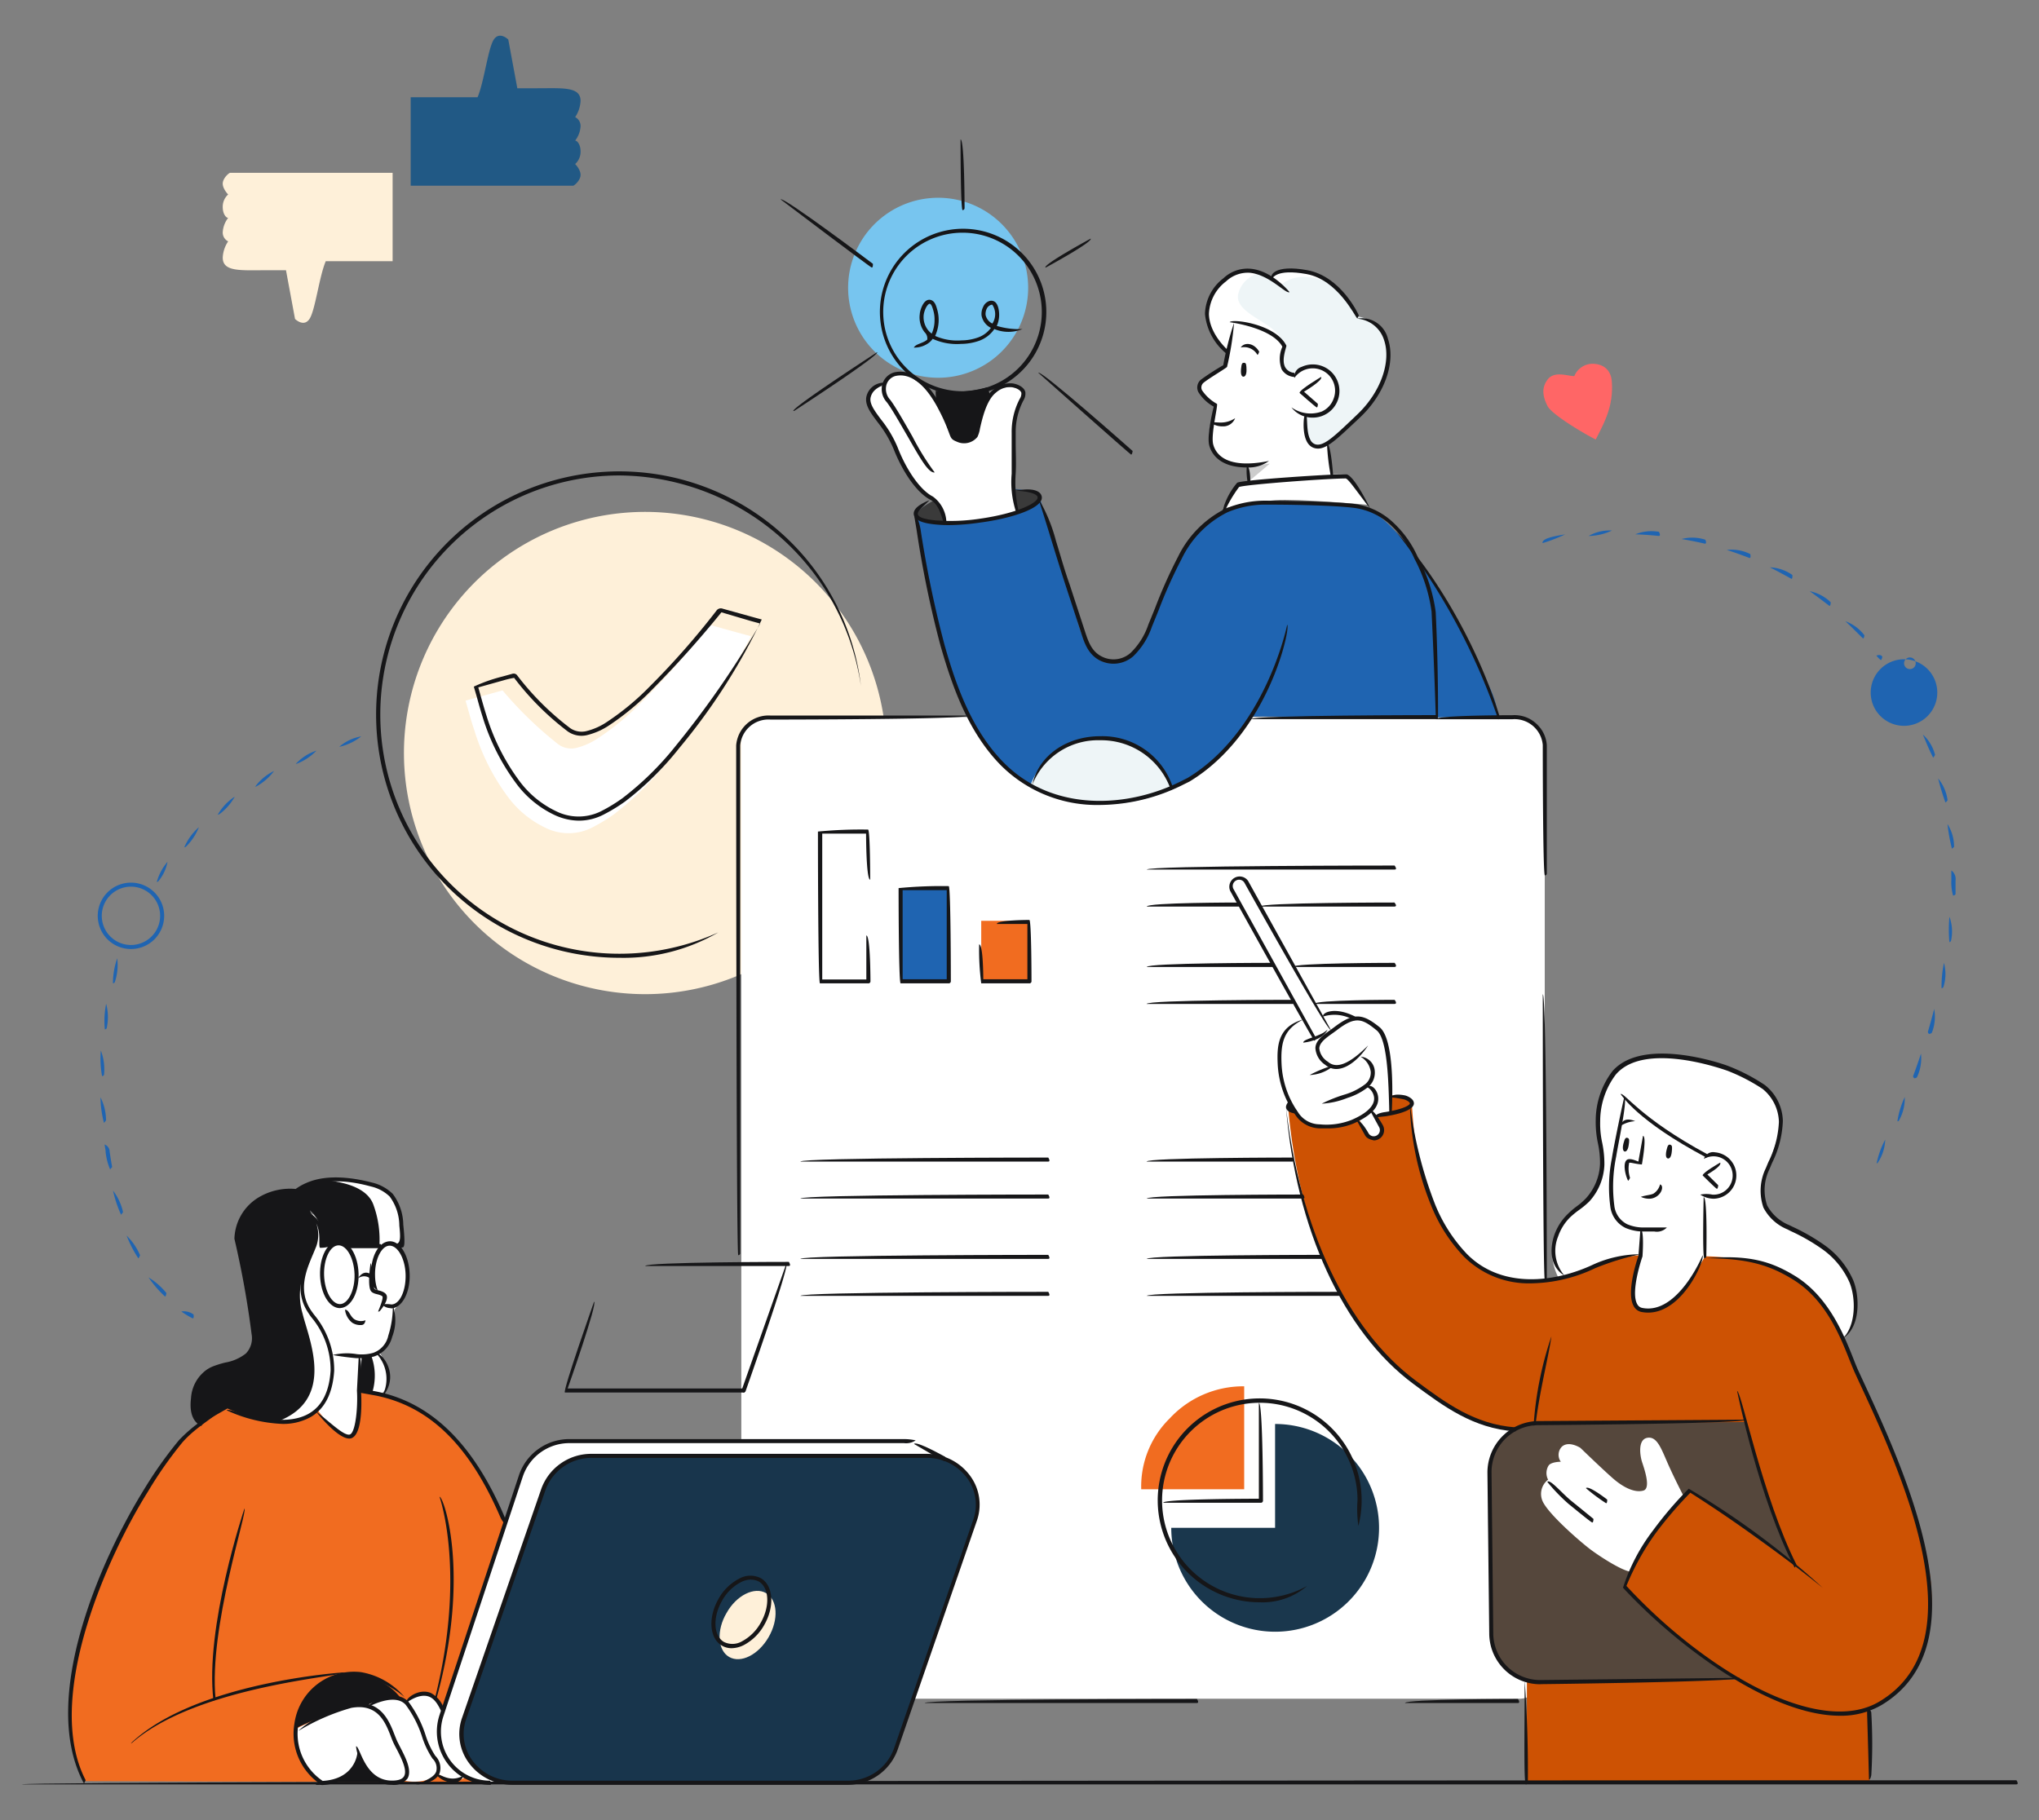 <svg xmlns="http://www.w3.org/2000/svg" xmlns:xlink="http://www.w3.org/1999/xlink" width="1028" height="918" viewBox="0 0 1028 918">
  <rect x="0" y="0" width="1028" height="918" fill="#808080" stroke="none"/>
  <defs>
    <clipPath id="clip-Hiring_Process">
      <rect width="1028" height="918"/>
    </clipPath>
  </defs>
  <g id="Hiring_Process" data-name="Hiring Process" clip-path="url(#clip-Hiring_Process)">
    <g id="Group_18280" data-name="Group 18280" transform="translate(-15608.998 -2654.859)">
      <path id="Path_62204" data-name="Path 62204" d="M487.588,388.025s-21.628-22.891,3.677-42.579c0,0,16.349-8.656,11.937-32.671s3.548-42.883,25.955-44.657,65.406,12.981,64.411,28.561a16.14,16.14,0,0,1-.26,10.86c-4.888,14.757-11.593,32.5-6.187,38.166A52.515,52.515,0,0,0,603,357.086c18.3,8.35,28.937,18.476,28.937,38.945,0,31.2-54.98,15.014-54.98,15.014Z" transform="translate(15912.552 2919.327)" fill="#fff"/>
      <path id="Path_62205" data-name="Path 62205" d="M404.046,238.871a121.6,121.6,0,1,1-9.24-46.546,121.669,121.669,0,0,1,9.24,46.546Z" transform="translate(15651.811 2795.779)" fill="#fef0d9"/>
      <path id="Path_62206" data-name="Path 62206" d="M646.412,174.094H267.305a12.979,12.979,0,0,0-12.977,12.981v469.07a12.98,12.98,0,0,0,12.977,12.983H646.412a12.979,12.979,0,0,0,12.976-12.983V187.075A12.979,12.979,0,0,0,646.412,174.094Z" transform="translate(15728.424 2842.383)" fill="#fff"/>
      <path id="Path_62207" data-name="Path 62207" d="M147.542,369.781a66.645,66.645,0,0,0-26.257,19.99c-9.646,13.416-31.448,45.178-38.283,67.9s-13.8,33.752-14.318,53.571,0,36.823,6.4,46.473l201.492.606L287.091,426.64s-13.28-30.291-27.382-43.922-32.14-22.5-45.55-21.983Z" transform="translate(15576.143 2995.34)" fill="#f16c20"/>
      <path id="Path_62208" data-name="Path 62208" d="M202.53,543.7h168.7a25.954,25.954,0,0,0,24.485-16.919l39.97-115.493a24.879,24.879,0,0,0-24.441-32.455h-168.7A25.652,25.652,0,0,0,218.1,395.748L178.091,511.243A24.919,24.919,0,0,0,202.53,543.7Z" transform="translate(15664.982 3010.178)" fill="#18354c"/>
      <path id="Path_62209" data-name="Path 62209" d="M393.881,91.676S381.553,78.045,383.456,68.7a22.973,22.973,0,0,1,17-17.7,33.466,33.466,0,0,1,15.183,3.245s5.883-6.4,20.676-2.51,23.1,21.636,23.1,21.636,15.787,2.207,15.7,17.309-9.648,29.728-21.63,38.945-10.3,9.39-13.583,8.914-8.649-1.861-6.1-15.059l-7.051-20.511s-11.074-1.038-3.936-15.059c0,0-10.253-12.2-23.835-11.813Z" transform="translate(15834.096 2741.066)" fill="#eef5f7"/>
      <path id="Path_62210" data-name="Path 62210" d="M526.233,574.458v51.32H699.048l-.52-36.955a50.743,50.743,0,0,0,28.81-32.886c6.878-24.8,0-46.258-3.028-57.207q-9.717-30.553-22.45-60.018c-7.051-15.317-15.573-36.738-20.374-44.83s-14.491-22.068-30.582-27.695a121.416,121.416,0,0,0-34.866-5.668l-32.573-.65a103.75,103.75,0,0,0-25.695,6.189c-15.183,5.5-24.4,8.265-40.143,5.539s-27.382-14.93-33.7-25.964a160.162,160.162,0,0,1-13.756-41.844c-1.385-9.043-1.945-20.64-1.945-20.64s-3.85-5.755-29.631-4.587-32.444,4.846-32.79,5.841a282.435,282.435,0,0,0,8.651,50.369c6.229,23.022,19.294,51.927,34.606,69.539s41.225,39.551,71.114,43.618Z" transform="translate(15852.579 2927.879)" fill="#cd5203"/>
      <path id="Path_62211" data-name="Path 62211" d="M591.293,369.454l-107.19.823a26.393,26.393,0,0,0-22.063,24.232c-1.945,21.637.735,81.872.735,81.872s2.424,21.635,21.328,24.146L587.7,499.4a305.194,305.194,0,0,1-33.394-24.232,253.347,253.347,0,0,1-24.4-23.324s12.978-32.455,33.308-47.989l51.3,36.911S596.613,394.292,591.293,369.454Z" transform="translate(15898.088 3002.503)" fill="#55473c"/>
      <path id="Path_62212" data-name="Path 62212" d="M425.794,370V422.36H373.453A52.38,52.38,0,1,0,425.794,370Z" transform="translate(15826.061 3002.952)" fill="#1a374d"/>
      <path id="Path_62213" data-name="Path 62213" d="M365.141,411.488h51.908V359.562A50.556,50.556,0,0,0,379.5,375.746a48.095,48.095,0,0,0-14.362,35.743Z" transform="translate(15819.23 2994.394)" fill="#f16c20"/>
      <path id="Path_62214" data-name="Path 62214" d="M179.368,327.465a24.675,24.675,0,0,1,5.666,10.9A26.484,26.484,0,0,1,179.281,360s.781,23.628-16.522,23.324l-1.212,18.738s1.9,21.29-4.585,21.981S140.7,411.067,140.7,411.067s7.484-9.91,7.224-18.737a39.251,39.251,0,0,0-7.786-26.266c-7.655-11.165-8.65-18.911-6.574-23.28a104.815,104.815,0,0,0,6.229-17.743,97.075,97.075,0,0,0-1.9-13.327,14.068,14.068,0,0,1,4.327,7.357,47.741,47.741,0,0,1,0,8.654l9.213-.389Z" transform="translate(15628.666 2955.179)" fill="#fff"/>
      <path id="Path_62215" data-name="Path 62215" d="M131.422,462.146s22.8-11.12,27.727-11.336,7.7-.3,7.7-.3a18.988,18.988,0,0,1,18.991-1.947,16.35,16.35,0,0,1,10.814-3.765,13.42,13.42,0,0,1,8.652,7.011A53.145,53.145,0,0,0,203.1,465.09c.52,3.85,3.461,16.7,13.28,21.331,0,0-3.936,5.02-13.28-.908a24.039,24.039,0,0,1-17.779,2.986,14.75,14.75,0,0,1-17.736-5.193A86.919,86.919,0,0,1,163,474.652s-.606,15.1-18.817,14.453A21.108,21.108,0,0,1,133.715,477.9a24.585,24.585,0,0,1-2.293-15.752Z" transform="translate(15627.344 3064.25)" fill="#fff"/>
      <path id="Path_62216" data-name="Path 62216" d="M547.9,403.505s-4.323-8.265-7.784-16.011-5.581-14.5-10.6-13.631-3.634,9.216-2.724,12.071,4.757,13.372.735,14.54-9.646-1.083-15.616-6.361-16.134-15.145-16.134-15.145-5.754-3.808-9.344-.65a5.922,5.922,0,0,0-.562,7.615s-4.8,0-6.143,1.905a7.183,7.183,0,0,0-.26,7.14,9.045,9.045,0,0,0-2.334,11.726c3.936,7.011,19.248,20.123,23.617,23.411s15.228,10.428,20.245,11.294a161.667,161.667,0,0,1,11.939-20.727A146.057,146.057,0,0,1,547.9,403.505Z" transform="translate(15910.035 3006.056)" fill="#fff"/>
      <path id="Path_62217" data-name="Path 62217" d="M458.714,306.376s1.256-21.635-1.037-30.289-4.846-14.41-12.155-16.4-14.19-3.548-14.19-3.548h-8l4.975,8.914-7.44,3.85-4.975-8.654s-10.079,2.64-11.507,10.212a56.269,56.269,0,0,0,3.2,29.814c4.325,8.352,7.917,13.545,17,12.983a46.276,46.276,0,0,0,19.206-3.9c5.408-2.509,6.1-4.327,6.1-4.327l1.559,2.769Z" transform="translate(15850.802 2909.628)" fill="#fff"/>
      <path id="Path_62218" data-name="Path 62218" d="M502.925,279.514,497,308.16a86.2,86.2,0,0,0-1.689,21.637c1.212,6.793,1.992,16.1,16.353,16.227l-1.472,12.981s-10.077,27.089,2.295,27.478,17.95-8.654,22.19-14.28a128.424,128.424,0,0,0,8.09-12.548l.69-30.681s13.8,3.288,14.277-9.389-14.277-10.732-14.277-10.732a248.639,248.639,0,0,1-24.094-15.059C511.748,287.822,502.925,279.514,502.925,279.514Z" transform="translate(15925.854 2928.787)" fill="#fff"/>
      <path id="Path_62219" data-name="Path 62219" d="M251.825,427.377c-5.148,8.654-4.587,18.822,1.3,22.2s14.752-1.081,19.9-10,4.542-18.824-1.3-22.2S256.8,418.463,251.825,427.377Z" transform="translate(15723.489 3040.861)" fill="#fef0d9"/>
      <path id="Path_62220" data-name="Path 62220" d="M177.922,186.67l12.111-3.334,6.532-1.816a193.012,193.012,0,0,0,27.6,26.785,11.018,11.018,0,0,0,10.123,2.076,34.584,34.584,0,0,0,10.339-4.716,131.143,131.143,0,0,0,21.628-17.827,395.7,395.7,0,0,0,33.783-38.383,1.647,1.647,0,0,1,2.12-.693c6.532,1.861,12.977,3.636,19.683,5.453a370.933,370.933,0,0,1-42.133,63.177,156.043,156.043,0,0,1-27.036,26.656,89.991,89.991,0,0,1-10.51,6.405,26.163,26.163,0,0,1-23.966.346,50.755,50.755,0,0,1-19.335-16.14,109.39,109.39,0,0,1-16.395-32.671C180.733,197.011,179.436,191.905,177.922,186.67Z" transform="translate(15665.801 2821.498)" fill="#fff"/>
      <path id="Path_62221" data-name="Path 62221" d="M119.9,417.492s25.955,12.03,39.451,4.327,14.231-19.69,13.669-28.6-8.307-20.727-11.68-25.4a21.151,21.151,0,0,1-2.9-17.308c1.166-7.184,5.839-11.988,6.229-17.741a47.647,47.647,0,0,0-3.244-15.19,16.317,16.317,0,0,1,5.623,10.214v7.442l5.279.519a6.4,6.4,0,0,1,3.07-1.991c1.428,0,4.931,2.64,4.931,2.64l16.828-.65s3.288-2.076,5.191-1.385a27.336,27.336,0,0,1,3.07,1.385h2.38a69.564,69.564,0,0,0-1.643-19.17c-2.249-6.057-4.325-10.688-16.266-12.548s-23.617-3.246-34.605,3.5c0,0-28.679-2.076-30.626,23.195,0,0,5.71,32.238,7.136,41.325s3.5,17.654-5.45,20.727-19.812,4.327-22.58,14.366-1.645,14.582,2.595,18.045Z" transform="translate(15603.782 2947.629)" fill="#161618"/>
      <path id="Path_62222" data-name="Path 62222" d="M149.69,351.972l-1.126,17.31,10.641,2.032a10.257,10.257,0,0,0,3.763-9.779,26.944,26.944,0,0,0-4.325-11.511S151.594,353.184,149.69,351.972Z" transform="translate(15641.736 2986.579)" fill="#161618"/>
      <path id="Path_62223" data-name="Path 62223" d="M365,114.535S381.918,169.4,383,172.823s5.408,27.174,18.86,25.964,17.563-15.363,19.335-19.734,12.026-30.289,19.77-41.282a44.9,44.9,0,0,1,32.356-18.953c12.586-.864,51.473-1.86,61.683,5.02s28.637,29.685,42.608,58.375,17.3,31.416,18.558,43.271l-31.188.781-92.657-.477a133.634,133.634,0,0,1-24.1,27.478s-9.991,6.145-15.572,8.871a89.305,89.305,0,0,1-37.417,7.919c-15.92-.52-38.412-5.15-52.731-24.234a129.85,129.85,0,0,1-22.754-43.012c-3.374-11.122-9.473-34.618-12.111-49.417l-5.1-29.209s4.542-8.654,29.156-12.375S365,114.535,365,114.535Z" transform="translate(15767.94 2790.385)" fill="#1f64b1"/>
      <path id="Path_62224" data-name="Path 62224" d="M425.443,287.548l4.631,8.656s3.978,1.427,5.623,0,1.081-4.587,1.081-4.587l-4.758-8.654S428.212,286.986,425.443,287.548Z" transform="translate(15868.673 2931.614)" fill="#fff"/>
      <path id="Path_62225" data-name="Path 62225" d="M406.235,145.877v-8.654s-14.577-1.73-17.519-7.184a17.309,17.309,0,0,1-1.945-12.981,89.121,89.121,0,0,0,2.076-10.472s-8.652-5.971-7.528-9.3S394.3,86.076,394.3,86.076l5.017-21.636s19.51,2.683,24.527,12.982c0,0-4.975,13.458,4.327,14.237a11.418,11.418,0,0,1,11.551-4.327,12.287,12.287,0,0,1,10.423,12.982c.606,7.183-6.314,12.506-14.966,11.9,0,0-2.033,13.891,2.811,14.54a11.03,11.03,0,0,0,7.961-1.731l1.6,17.309Z" transform="translate(15832.426 2752.508)" fill="#fff"/>
      <path id="Path_62226" data-name="Path 62226" d="M364.3,148.689a120.129,120.129,0,0,1-1.341-24.578c.693-13.675-.821-15.838.606-21.94s7.095-14.453,1.774-15.751-12.2-.779-15.012,4.63-5.146,18-6.876,19.732a8.868,8.868,0,0,1-7.7,2.423,9.69,9.69,0,0,1-5.493-6.231A65.607,65.607,0,0,0,319.836,87.8c-5.106-5.063-11.636-10.256-17-8.654a7.182,7.182,0,0,0-5.493,6.145,7.61,7.61,0,0,0-7.828,7.832,28.609,28.609,0,0,0,4.713,8.654,72.832,72.832,0,0,1,8.954,14.626c2.164,5.107,5.841,15.8,12.286,20.814s11.593,7.919,12.328,16.4a73.533,73.533,0,0,0,16.957-.475,67.634,67.634,0,0,0,19.552-4.458Z" transform="translate(15757.261 2764.323)" fill="#fff"/>
      <path id="Path_62227" data-name="Path 62227" d="M329.926,110.955l1.945,11.424s12.242-4.327,11.68-7.571S329.926,110.955,329.926,110.955Z" transform="translate(15790.385 2790.633)" fill="#3a3a3a"/>
      <path id="Path_62228" data-name="Path 62228" d="M311.669,114.094a22.147,22.147,0,0,1,5.235,10.688s-13.238,0-14.1-2.9S311.669,114.094,311.669,114.094Z" transform="translate(15768.109 2793.206)" fill="#3a3a3a"/>
      <path id="Path_62229" data-name="Path 62229" d="M387.74,124.173l7.744-12.981s46.415-5.235,54.678-4.327l10.381,15.318s-35.861-3.159-46.329-2.293S387.74,124.173,387.74,124.173Z" transform="translate(15837.77 2787.194)" fill="#fff"/>
      <path id="Path_62230" data-name="Path 62230" d="M405.542,103.844l-10.6,8.958v-7.7Z" transform="translate(15843.675 2784.805)" fill="#ccc"/>
      <path id="Path_62231" data-name="Path 62231" d="M130.83,466.752l22.711-10.343s10.683-2.857,13.452-1.3a23.788,23.788,0,0,1,17.3-2.855,26.559,26.559,0,0,0-8.3-7.746c-5.321-3.071-15.53-6.664-22.1-4.846a30.633,30.633,0,0,0-23.056,27.089Z" transform="translate(15627.203 3059.646)" fill="#161618"/>
      <path id="Path_62232" data-name="Path 62232" d="M142.1,475.549H164.98s-9.3-6.536-10.858-13.849C154.122,461.7,147.246,473.948,142.1,475.549Z" transform="translate(15636.438 3078.11)" fill="#161618"/>
      <path id="Path_62233" data-name="Path 62233" d="M421.338,381.888l-12.026-7.053H240.133a26.951,26.951,0,0,0-28.419,17.656L172.22,511.664s-11.2,32.842,26.863,35.483c.258-1.168-15.918-8.654-17-21.637s12.2-43.272,12.2-43.272l30.28-87.28s10.727-12.981,20.72-12.765Z" transform="translate(15659.864 3006.771)" fill="#fff"/>
      <path id="Path_62234" data-name="Path 62234" d="M374.718,75.564a45.384,45.384,0,1,1-13.29-32.1,45.457,45.457,0,0,1,13.29,32.1Z" transform="translate(15752.644 2724.421)" fill="#77c5ef"/>
      <path id="Path_62235" data-name="Path 62235" d="M308.744,83.962v5.625a68.744,68.744,0,0,1,4.023,10.083c1.341,4.673,2.595,9.823,9.862,9.65s6.922-16.7,11.2-21.117V83.226a23.779,23.779,0,0,1-11.549,1.947,93.552,93.552,0,0,1-13.54-1.212Z" transform="translate(15773.023 2767.906)" fill="#161618"/>
      <path id="Path_62236" data-name="Path 62236" d="M345.107,230.55H320.8v30.81h24.31Z" transform="translate(15782.903 2888.655)" fill="#f16c20"/>
      <path id="Path_62237" data-name="Path 62237" d="M322.588,221.489H298.451V268.4h24.137Z" transform="translate(15764.587 2881.229)" fill="#1f64b1"/>
      <path id="Path_62238" data-name="Path 62238" d="M165.752,335.8s3.288-2.078,5.191-1.385a26.689,26.689,0,0,1,3.07,1.385h2.38a69.557,69.557,0,0,0-1.643-19.17c-2.249-6.059-4.325-10.688-16.266-12.55a87.048,87.048,0,0,0-17.909-1.47c9,1.212,18.99,4.327,21.63,12.463a50.99,50.99,0,0,1,2.853,20.684Z" transform="translate(15635.19 2947.705)" fill="#fff"/>
      <path id="Path_62239" data-name="Path 62239" d="M153.869,373.132c-.606-8.958-8.307-20.729-11.68-25.4a21.161,21.161,0,0,1-2.9-17.308,24.177,24.177,0,0,1,.952-3.679,32.072,32.072,0,0,0-1.816,23.022c3.157,12.981,17,43.272-12.588,54.436a24.989,24.989,0,0,0,14.362-2.595C153.523,393.9,154.257,382.045,153.869,373.132Z" transform="translate(15623.112 2967.497)" fill="#fff"/>
      <path id="Path_62240" data-name="Path 62240" d="M156.075,350.144a34.913,34.913,0,0,1-4.325,1.514,29.049,29.049,0,0,1,.52,18.953l4.325.823a10.257,10.257,0,0,0,3.763-9.779,26.963,26.963,0,0,0-4.283-11.511Z" transform="translate(15644.349 2986.676)" fill="#fff"/>
      <path id="Path_62241" data-name="Path 62241" d="M399.07,62.316A14.283,14.283,0,0,1,408.8,51.627a22.615,22.615,0,0,0-8.348-.822,22.973,22.973,0,0,0-17,17.7c-1.9,9.347,10.425,22.978,10.425,22.978l5.277-15.448a33,33,0,0,1,22.709,10.6C419.186,76.379,397.685,72.485,399.07,62.316Z" transform="translate(15834.096 2741.261)" fill="#fff"/>
      <path id="Path_62242" data-name="Path 62242" d="M421.729,51.735c-14.8-3.895-20.676,2.51-20.676,2.51l5.06,3.462s7.18-8.871,25.347-1a27.329,27.329,0,0,0-9.731-4.976Z" transform="translate(15848.683 2741.066)" fill="#fff"/>
      <path id="Path_62243" data-name="Path 62243" d="M334.42,203.65s8.219-25.185,35.428-23.453a37.981,37.981,0,0,1,35.039,24.188,71.391,71.391,0,0,1-36.423,8.136A70.006,70.006,0,0,1,334.42,203.65Z" transform="translate(15794.068 2847.315)" fill="#eef5f7"/>
      <path id="Path_62244" data-name="Path 62244" d="M300.862,282.83H276.551c-.994-1.039-.994-76.549-.994-76.549a224.2,224.2,0,0,1,25.305-1c1.037,1,1.037,25.271,1.037,25.271-2.076,0-2.076-23.237-2.076-23.237h-22.1v73.564h22.234v-22.2c2.076,0,2.078,23.237,2.078,23.237a1.038,1.038,0,0,1-.76.882A1.026,1.026,0,0,1,300.862,282.83Z" transform="translate(15745.822 2867.92)" fill="#161618"/>
      <path id="Path_62245" data-name="Path 62245" d="M323.211,269.985H298.9c-1-1.039-1-48.032-1-48.032a223.82,223.82,0,0,1,25.307-1c1.037,1,1.037,47.989,1.037,47.989a1.038,1.038,0,0,1-1.037,1.039Zm-23.273-2.078h22.234V222.991H299.938Z" transform="translate(15764.139 2880.765)" fill="#161618"/>
      <path id="Path_62246" data-name="Path 62246" d="M345.589,262.29h-24.31a131.312,131.312,0,0,1-1.037-19.646c2.076,0,2.076,17.568,2.076,17.568h22.234V232.344h-15.4c0-2.033,16.437-2.033,16.437-2.033,1.039,1.037,1.039,30.939,1.039,30.939a1.055,1.055,0,0,1-.078.4,1.044,1.044,0,0,1-.961.642Z" transform="translate(15782.421 2888.46)" fill="#161618"/>
      <path id="Path_62247" data-name="Path 62247" d="M491.6,217.268H366.678c0-2.033,124.926-2.033,124.926-2.033C492.858,217.009,492.21,217.268,491.6,217.268Z" transform="translate(15820.508 2876.103)" fill="#161618"/>
      <path id="Path_62248" data-name="Path 62248" d="M458.52,244.28H407.045c0-2.078,51.475-2.078,51.475-2.078C459.776,243.8,459.126,244.28,458.52,244.28Z" transform="translate(15853.594 2898.205)" fill="#161618"/>
      <path id="Path_62249" data-name="Path 62249" d="M430.135,244.28H366.678c0-2.078,63.457-2.078,63.457-2.078C431.174,243.8,430.7,244.28,430.135,244.28Z" transform="translate(15820.508 2898.205)" fill="#161618"/>
      <path id="Path_62250" data-name="Path 62250" d="M453.57,254.528H413.082c0-2.076,40.488-2.076,40.488-2.076C454.824,254.053,454.176,254.528,453.57,254.528Z" transform="translate(15858.543 2906.606)" fill="#161618"/>
      <path id="Path_62251" data-name="Path 62251" d="M440.167,254.528H366.631c0-2.076,73.536-2.076,73.536-2.076C440.99,254.053,440.729,254.528,440.167,254.528Z" transform="translate(15820.469 2906.606)" fill="#161618"/>
      <path id="Path_62252" data-name="Path 62252" d="M465.943,227.518H397.986c0-2.034,67.872-2.034,67.872-2.034C467.2,227.085,466.549,227.518,465.943,227.518Z" transform="translate(15846.168 2884.503)" fill="#161618"/>
      <path id="Path_62253" data-name="Path 62253" d="M412.876,227.518h-46.2c0-2.034,46.2-2.034,46.2-2.034C413.872,227.085,413.439,227.518,412.876,227.518Z" transform="translate(15820.508 2884.503)" fill="#161618"/>
      <path id="Path_62254" data-name="Path 62254" d="M395.637,298.2H270.709c0-2.034,124.928-2.034,124.928-2.034C396.674,297.806,396.2,298.2,395.637,298.2Z" transform="translate(15741.85 2942.431)" fill="#161618"/>
      <path id="Path_62255" data-name="Path 62255" d="M395.637,325.163H270.709c0-2.034,124.928-2.034,124.928-2.034C396.674,324.73,396.2,325.163,395.637,325.163Z" transform="translate(15741.85 2964.535)" fill="#161618"/>
      <path id="Path_62256" data-name="Path 62256" d="M395.637,335.412H270.709c0-2.034,124.928-2.034,124.928-2.034C396.674,334.979,396.2,335.412,395.637,335.412Z" transform="translate(15741.85 2972.935)" fill="#161618"/>
      <path id="Path_62257" data-name="Path 62257" d="M395.637,308.444H270.709c0-2.033,124.928-2.033,124.928-2.033C396.674,308.012,396.2,308.444,395.637,308.444Z" transform="translate(15741.85 2950.833)" fill="#161618"/>
      <path id="Path_62258" data-name="Path 62258" d="M440.167,298.2H366.631c0-2.034,73.536-2.034,73.536-2.034C440.99,297.806,440.729,298.2,440.167,298.2Z" transform="translate(15820.469 2942.431)" fill="#161618"/>
      <path id="Path_62259" data-name="Path 62259" d="M454.88,325.163h-88.2c0-2.034,88.2-2.034,88.2-2.034C455.918,324.73,455.443,325.163,454.88,325.163Z" transform="translate(15820.508 2964.535)" fill="#161618"/>
      <path id="Path_62260" data-name="Path 62260" d="M463.789,335.412H366.678c0-2.034,97.111-2.034,97.111-2.034C464.826,334.979,464.351,335.412,463.789,335.412Z" transform="translate(15820.508 2972.935)" fill="#161618"/>
      <path id="Path_62261" data-name="Path 62261" d="M445.535,308.444H366.678c0-2.033,78.857-2.033,78.857-2.033C446.53,308.012,446.1,308.444,445.535,308.444Z" transform="translate(15820.508 2950.833)" fill="#161618"/>
      <path id="Path_62262" data-name="Path 62262" d="M567.2,484.615c-.389-14.8-.391-14.8-.953-33.536V449a2.035,2.035,0,0,1,1.945,1.2,2.02,2.02,0,0,1,.175.786,263.971,263.971,0,0,1,0,31.33C568.024,484.1,567.549,484.615,567.2,484.615Z" transform="translate(15984.082 3067.701)" fill="#161618"/>
      <path id="Path_62263" data-name="Path 62263" d="M559.216,449.9c-17.909-34.358-28.9-88.535-28.984-89.056,2.12,0,12.979,54,29.893,87.54C559.519,449.857,559.346,449.9,559.216,449.9Z" transform="translate(15954.56 2995.447)" fill="#161618"/>
      <path id="Path_62264" data-name="Path 62264" d="M471.991,493.466c-1.039-1.3-.606-24.838-.562-52.359,2.033,27.564,1.6,51.106,1.6,51.32a1.038,1.038,0,0,1-1.039,1.039Z" transform="translate(15906.261 3061.231)" fill="#161618"/>
      <path id="Path_62265" data-name="Path 62265" d="M473.846,390.743a175.681,175.681,0,0,1,9-45.047c-1.514,10.645-5.928,27.305-7.961,44.18a1.039,1.039,0,0,1-1.037.866Z" transform="translate(15908.345 2983.032)" fill="#161618"/>
      <path id="Path_62266" data-name="Path 62266" d="M517.667,347.222h-5.708a23.178,23.178,0,0,1-8.913-1.816,13.812,13.812,0,0,1-7.655-10.819,73.581,73.581,0,0,1,.821-24.4c.866-6.016,5.97-30.291,6.274-30.81,1.687,1.514-3.29,24.4-4.111,29.944a75.185,75.185,0,0,0-.954,24.882,11.9,11.9,0,0,0,6.489,9.347,20.786,20.786,0,0,0,8.134,1.645H523.9a6.962,6.962,0,0,1-6.229,2.033Z" transform="translate(15925.47 2928.67)" fill="#161618"/>
      <path id="Path_62267" data-name="Path 62267" d="M541.209,310.6c-34.91-18.476-42.781-31.459-43.258-32.022,1.86-.908,9.821,12.073,43.6,30.291C541.944,310.432,541.555,310.6,541.209,310.6Z" transform="translate(15928.102 2927.987)" fill="#161618"/>
      <path id="Path_62268" data-name="Path 62268" d="M512.745,292.653c-.779-.26-1.383,0-1.989,2.942s0,3.894.821,3.981,1.6-.866,1.86-3.2S513.784,292.955,512.745,292.653Z" transform="translate(15938.395 2939.492)" fill="#161618"/>
      <path id="Path_62269" data-name="Path 62269" d="M500.94,290.75c-.779-.258-1.385,0-2.076,2.857s0,3.938.691,4.023,1.6-.779,1.949-3.115S501.977,291.1,500.94,290.75Z" transform="translate(15928.614 2937.933)" fill="#161618"/>
      <path id="Path_62270" data-name="Path 62270" d="M497.951,288.647c.823-2.813,3.159-3.894,7.355-2.207a15.464,15.464,0,0,0-6.791,2.034A1.431,1.431,0,0,1,497.951,288.647Z" transform="translate(15928.102 2933.805)" fill="#161618"/>
      <path id="Path_62271" data-name="Path 62271" d="M526.742,318.167a12.587,12.587,0,0,1-6.707-2.076,14.832,14.832,0,0,1,6.057,0,9.535,9.535,0,0,0,7.008-2.38,9.7,9.7,0,0,0,.864-13.631,9.595,9.595,0,0,0-6.618-3.29,9.779,9.779,0,0,0-5.5,1.3,4.845,4.845,0,0,1,5.626-3.332,11.727,11.727,0,0,1-.735,23.409Z" transform="translate(15946.201 2941.197)" fill="#161618"/>
      <path id="Path_62272" data-name="Path 62272" d="M527.814,310.762c-.691-.3-7.136-6.749-7.136-6.749.217-1.6,8.869-6.449,8.869-6.449,1,1.774-6.489,5.972-6.489,5.972l5.493,5.452C528.379,310.676,528.075,310.762,527.814,310.762Z" transform="translate(15946.729 2943.581)" fill="#161618"/>
      <path id="Path_62273" data-name="Path 62273" d="M509.518,358.059a17.347,17.347,0,0,1-3.288-.3,5.711,5.711,0,0,1-4.021-2.942c-3.936-6.838,1.729-23.584,2.378-25.358l1-13.414c2.076,0,1.039,13.674,1.039,13.674s-6.228,17.827-2.638,24.1a3.635,3.635,0,0,0,2.638,1.9c17.736,3.419,30.28-26.223,30.28-26.526C538.243,331.187,527.038,358.059,509.518,358.059Z" transform="translate(15930.46 2958.726)" fill="#161618"/>
      <path id="Path_62274" data-name="Path 62274" d="M507.668,310.832a10.055,10.055,0,0,1-4.107-.952c2.984-.952,4.844-.866,6.4-1.645a7.785,7.785,0,0,0,3.286-4.631c1.991.606,1.039,4.718-2.378,6.449a6.616,6.616,0,0,1-3.2.779Z" transform="translate(15932.7 2948.531)" fill="#161618"/>
      <path id="Path_62275" data-name="Path 62275" d="M625.449,411.3c7.095-6.924,6.749-20.856,3.592-28.559a40.723,40.723,0,0,0-13.885-16.877A97.375,97.375,0,0,0,599.5,356.9l-1.772-.908a23.71,23.71,0,0,1-12.07-10.949,25.975,25.975,0,0,1,1.21-19.949c.433-1.039.866-2.12,1.341-3.2a50.327,50.327,0,0,0,5.235-20.121,22.155,22.155,0,0,0-8.177-16.573,92.871,92.871,0,0,0-17.82-9.216c-4.325-1.514-42.263-14.541-56.235,1.947a38.957,38.957,0,0,0-7.873,23.453,45.058,45.058,0,0,0,1.039,11.034,52.176,52.176,0,0,1,1.081,11.036,29.046,29.046,0,0,1-7.655,18.52,42.585,42.585,0,0,1-5.235,4.327,44.572,44.572,0,0,0-4.325,3.548,24.915,24.915,0,0,0-6.1,9.693,19.133,19.133,0,0,0,3.2,19.776c-7.613-4.544-7.4-13.8-5.148-20.425a27.318,27.318,0,0,1,6.62-10.472,40.516,40.516,0,0,1,4.327-3.765,37,37,0,0,0,5.015-4.327,27.386,27.386,0,0,0,7.095-17.308,46.485,46.485,0,0,0-1.081-10.559,51.313,51.313,0,0,1-1.081-11.553,41.149,41.149,0,0,1,8.392-24.665c15.01-17.31,54.2-4.329,58.614-2.555a93.88,93.88,0,0,1,18.211,9.477,23.715,23.715,0,0,1,9.127,18.174,51.439,51.439,0,0,1-5.362,20.988c-.477,1.083-.908,2.163-1.341,3.2a23.889,23.889,0,0,0-1.212,18.391,22.064,22.064,0,0,0,11.074,9.91l1.774.864a101.681,101.681,0,0,1,15.962,9.175A42.959,42.959,0,0,1,630.9,381.61c3.417,8.352,3.634,23.54-4.931,29.167a.879.879,0,0,1-.52.519Z" transform="translate(15912.423 2918.818)" fill="#161618"/>
      <path id="Path_62276" data-name="Path 62276" d="M521.371,337.914c-1-1.039-.3-30.766-.3-30.766,2.032,0,1.341,29.771,1.341,29.771a1.007,1.007,0,0,1-.306.721,1.018,1.018,0,0,1-.339.213,1,1,0,0,1-.395.062Z" transform="translate(15946.856 2951.436)" fill="#161618"/>
      <path id="Path_62277" data-name="Path 62277" d="M608.056,555c-35.9,0-83.442-36.349-109.441-64.562A95.909,95.909,0,0,1,513.8,461.487,185.4,185.4,0,0,1,531.75,440.5a409.819,409.819,0,0,1,67.612,50.023,755.918,755.918,0,0,0-66.789-47.989,200.406,200.406,0,0,0-17.3,20.163,128.992,128.992,0,0,0-14.925,26.83c38.931,42.19,97.026,76.851,127.783,58.157,50.263-30.289,10.339-116.272-11.118-162.357l-1.427-3.115c-.822-1.774-1.687-3.981-2.726-6.534C608.014,363.432,600.7,345,584.221,334.958c-10.727-6.578-21.63-10.645-43.56-10.645,22.278-2.034,33.568,2.12,44.643,8.871,17.042,10.428,24.829,30.031,29.458,41.715,1,2.553,1.858,4.716,2.68,6.447l1.428,3.115c21.628,46.648,62.162,133.54,10.339,165A40.484,40.484,0,0,1,608.056,555Z" transform="translate(15928.645 2965.081)" fill="#161618"/>
      <path id="Path_62278" data-name="Path 62278" d="M500.816,371.916a46.277,46.277,0,0,1-33.827-13.285,80.522,80.522,0,0,1-16.7-25.962,144.4,144.4,0,0,1-10.728-51.537A208.693,208.693,0,0,0,452.2,331.89,79.36,79.36,0,0,0,468.418,357.2c17.561,17.654,44.337,14.279,63.5,5.279a57.875,57.875,0,0,1,23.879-5.237,134.283,134.283,0,0,0-22.971,7.1A77.158,77.158,0,0,1,500.816,371.916Z" transform="translate(15880.246 2930.113)" fill="#161618"/>
      <path id="Path_62279" data-name="Path 62279" d="M520.693,445.761c-21.024-1.514-35.644-12.375-51.175-23.886-35.426-26.222-59.436-78.495-64.282-139.768,6.834,60.58,30.54,112.2,65.492,138.125,15.27,11.336,29.674,21.981,50.049,23.5C521.815,445.372,521.211,445.761,520.693,445.761Z" transform="translate(15852.11 2930.912)" fill="#161618"/>
      <path id="Path_62280" data-name="Path 62280" d="M500.8,312.776c-1.558-3.159-2.638-8.914-.65-10.472,1.255-1,3.85,0,5.841.822l2.336-12.981c2.033.346-.564,14.451-.564,14.451-3.5-.3-5.754-1.125-6.4-.864a14.658,14.658,0,0,0,.433,7.571C501.144,312.776,500.84,312.776,500.8,312.776Z" transform="translate(15929.018 2937.5)" fill="#161618"/>
      <path id="Path_62281" data-name="Path 62281" d="M450.722,306.655c-.475-10.947-.3-37.561-6.4-42.535-7.311-6.016-10.727-7.444-20.331,0l-2.033,1.47c-3.072,2.164-6.489,4.587-6.618,7.573a9.128,9.128,0,0,0,4.325,6.707c4.325,3.809,10.728,1.3,20.287-8.179-5.1,7.919-14.533,15.752-21.628,9.737a10.909,10.909,0,0,1-4.931-8.352c0-4.023,4.325-6.88,7.528-9.173l1.945-1.428c10.079-7.7,14.533-6.707,22.882,0s6.187,41.671,6.1,43.272a1.038,1.038,0,0,1-1.126.908Z" transform="translate(15858.795 2910.387)" fill="#161618"/>
      <path id="Path_62282" data-name="Path 62282" d="M487.614,502.221a25.7,25.7,0,0,1-25.649-25.358l-.91-81.4A25.964,25.964,0,0,1,486.4,369.5l105.289-.691c0,2.034-105.245,2.769-105.245,2.769a23.625,23.625,0,0,0-23.317,23.842L464,476.775A23.664,23.664,0,0,0,487.614,500.1l100.659-1.125c0,2.078-100.4,3.2-100.4,3.2Z" transform="translate(15897.86 3001.977)" fill="#161618"/>
      <path id="Path_62283" data-name="Path 62283" d="M498.469,395.465a92.02,92.02,0,0,1-10.123-7.573c1.3-1.6,10.728,5.755,10.728,5.755C499.074,395.334,498.772,395.465,498.469,395.465Z" transform="translate(15920.229 3017.428)" fill="#161618"/>
      <path id="Path_62284" data-name="Path 62284" d="M500.275,406.635c-.65-.216-6.014-4.545-11.94-9.391a93.449,93.449,0,0,1-10.687-11.078c1.256-1.687,7.138,5.5,11.984,9.477l11.291,9.174C500.835,406.5,500.533,406.635,500.275,406.635Z" transform="translate(15911.46 3015.994)" fill="#161618"/>
      <path id="Path_62285" data-name="Path 62285" d="M410.169,286.811q-4.932-.69-4.933-3.5a4.812,4.812,0,0,1,1.559-2.769c.475,3.636,2.422,4.069,3.546,4.327C411.121,286.465,410.688,286.811,410.169,286.811Z" transform="translate(15852.11 2929.626)" fill="#161618"/>
      <path id="Path_62286" data-name="Path 62286" d="M429.914,290.109c0-2.034,5.148-2.6,5.148-2.6,10.164-1.6,12.415-3.765,12.415-4.327s-1.041-1.428-2.813-2.034a70.148,70.148,0,0,0-7.007-1.124c1.6-2.164,6.92-1,7.526-.864s4.327,1.427,4.327,3.979-4.671,4.977-14.188,6.491L430,290.2Z" transform="translate(15872.336 2928.145)" fill="#161618"/>
      <path id="Path_62287" data-name="Path 62287" d="M420.489,414.5h-49.27c0-2.034,48.233-2.034,48.233-2.034V364.175c2.076,0,2.076,49.286,2.076,49.286a1.037,1.037,0,0,1-1.039,1.039Z" transform="translate(15824.229 2998.177)" fill="#161618"/>
      <path id="Path_62288" data-name="Path 62288" d="M106.923,426.958c-4.325-2.293-5.8-7.182-4.975-13.933a18.967,18.967,0,0,1,8-14.453,16.4,16.4,0,0,1,3.244-1.689,50.793,50.793,0,0,1,6.012-1.86,22.882,22.882,0,0,0,10.426-4.587,11.17,11.17,0,0,0,2.855-9.78,471.186,471.186,0,0,0-8.652-48.031,25.145,25.145,0,0,1,11.593-20.511,30.954,30.954,0,0,1,19.293-4.631,28.184,28.184,0,0,1,5.883-3.244c11.074-4.675,25.176-1.905,32.529,0a22.1,22.1,0,0,1,10.512,5.71,26.369,26.369,0,0,1,5.321,15.492c1.081,10.212.389,10.949,0,11.424a12.275,12.275,0,0,1-3.288.347v-2.034c1.86-.779,1.947-3.03,1.3-9.218a25.055,25.055,0,0,0-4.844-14.626,19.867,19.867,0,0,0-9.517-5.106c-7.138-1.991-20.678-4.673-31.188,0a22.722,22.722,0,0,0-5.754,3.2,33.687,33.687,0,0,0-19.077,4.327,22.9,22.9,0,0,0-10.554,18.478,485.728,485.728,0,0,1,8.434,48.118,12.986,12.986,0,0,1-3.461,11.555,25.224,25.224,0,0,1-11.289,5.062,44.707,44.707,0,0,0-5.754,1.774,20.617,20.617,0,0,0-2.94,1.472,17.308,17.308,0,0,0-7.053,12.981c-.431,3.375-.519,9.433,3.461,11.769C107.614,426.785,107.312,426.958,106.923,426.958Z" transform="translate(15603.353 2946.947)" fill="#161618"/>
      <path id="Path_62289" data-name="Path 62289" d="M162.4,322.21H144.666v-2.078h17.692C163.441,321.777,162.964,322.21,162.4,322.21Z" transform="translate(15638.542 2962.079)" fill="#161618"/>
      <path id="Path_62290" data-name="Path 62290" d="M139.746,418.237a73.506,73.506,0,0,1-28.029-6.88c1.168-1.73,26.645,10.385,41.613,1.6,6.531-3.808,10.164-11.121,10.814-21.637a41.474,41.474,0,0,0-9.819-27c-.52-.691-.952-1.341-1.341-1.947-7.57-11.078-2.769-22.458.779-30.766.519-1.256,1.037-2.467,1.47-3.592,3.072-7.919-3.244-16.833-3.288-16.919a14.151,14.151,0,0,1,8.307,16.356h4.325c0,2.076-5.8,1.991-5.8,1.991-.908-1.6.693-6.967-1.86-12.29a17.312,17.312,0,0,1,0,11.553l-1.514,3.679c-3.548,8.308-7.959,18.649-1,28.819l1.341,1.862a43.667,43.667,0,0,1,10.21,28.342c-.735,11.338-4.716,19.213-11.853,23.368a28.372,28.372,0,0,1-14.362,3.461Z" transform="translate(15611.537 2954.672)" fill="#161618"/>
      <path id="Path_62291" data-name="Path 62291" d="M85.209,474.566c32.617-30.939,106.932-35.7,107.71-35.743-.648,2.122-74.271,6.838-107.061,35.484a.947.947,0,0,1-.649.258Z" transform="translate(15589.811 3059.36)" fill="#161618"/>
      <path id="Path_62292" data-name="Path 62292" d="M75.682,555.076c-22.667-42.579,8.651-112.983,30.28-147.948A208,208,0,0,1,123.7,382.074,77.436,77.436,0,0,1,147.488,365.2c-7.828,6.449-16.222,11.165-22.234,18.218a203.316,203.316,0,0,0-17.3,24.752C87.75,440.4,55.264,512.28,76.633,553.562,75.984,555.032,75.985,555.076,75.682,555.076Z" transform="translate(15575.547 2999.014)" fill="#161618"/>
      <path id="Path_62293" data-name="Path 62293" d="M221.691,428.137a11.572,11.572,0,0,1-2.078-3.29c-15.658-36.176-35.557-55.6-62.635-61.1l-8.652-1.558.348-2.033s6.487,1.125,8.65,1.558c27.425,5.583,48.4,25.962,64.151,62.311.346.91.735,1.774,1.125,2.684C221.95,428.093,221.95,428.137,221.691,428.137Z" transform="translate(15641.543 2994.883)" fill="#161618"/>
      <path id="Path_62294" data-name="Path 62294" d="M156.066,363.768h-2.984c-3.417-.3-8.436-.908-11.982-1.6a30.563,30.563,0,0,1,12.155-.433,21.139,21.139,0,0,0,8.261-.648,11.726,11.726,0,0,0,7.613-8.656,48.389,48.389,0,0,0,2.293-15.318,23.055,23.055,0,0,1-.346,15.967,13.806,13.806,0,0,1-8.954,9.78,20.209,20.209,0,0,1-6.056.908Z" transform="translate(15635.62 2975.996)" fill="#161618"/>
      <path id="Path_62295" data-name="Path 62295" d="M153.352,392.736c-5.71,0-14.966-11.294-16.913-13.762,6.4,4.76,14.491,12.983,17.3,11.64s3.936-14.235,3.417-22.068l.908-17.308c2.032,0,1.125,17.308,1.125,17.308.26,3.5,1.168,21.635-4.716,23.974a4.146,4.146,0,0,1-1.125.217Z" transform="translate(15631.8 2987.573)" fill="#161618"/>
      <path id="Path_62296" data-name="Path 62296" d="M156.386,371.37a18.569,18.569,0,0,0-3.115-20.771c1.6-1.341,11.724,9.389,3.938,20.338a.963.963,0,0,1-.355.324A.973.973,0,0,1,156.386,371.37Z" transform="translate(15645.595 2986.957)" fill="#161618"/>
      <path id="Path_62297" data-name="Path 62297" d="M108.382,490.4c-4.544-36.869,15.4-96.369,15.614-96.975,1.73,1.256-18.08,60.322-14.577,95.848C108.468,490.4,108.424,490.4,108.382,490.4Z" transform="translate(15608.252 3022.15)" fill="#161618"/>
      <path id="Path_62298" data-name="Path 62298" d="M152.438,346.071a7.279,7.279,0,0,1-4.325-1.212,9.743,9.743,0,0,1-3.592-6.534c2.034,0,2.424,3.244,4.76,4.846a6.484,6.484,0,0,0,5.579.477C154.429,345.94,153.39,346.071,152.438,346.071Z" transform="translate(15638.425 2976.99)" fill="#161618"/>
      <path id="Path_62299" data-name="Path 62299" d="M256.231,448.61a9.51,9.51,0,0,1-4.888-1.3c-6.358-3.634-7.095-14.235-1.687-23.626a24.9,24.9,0,0,1,10.123-10,11.543,11.543,0,0,1,11.16-.389c6.36,3.677,7.095,14.279,1.687,23.67a25.472,25.472,0,0,1-10.123,10,14.135,14.135,0,0,1-6.272,1.645Zm9.82-34.618a11.87,11.87,0,0,0-5.364,1.428,23.092,23.092,0,0,0-9.256,9.216c-4.846,8.4-4.327,17.741.908,20.815a9.681,9.681,0,0,0,9.256-.389,23.366,23.366,0,0,0,9.258-9.218c4.844-8.394,4.325-17.741-.908-20.856a7.9,7.9,0,0,0-3.894-.908Z" transform="translate(15721.632 3037.414)" fill="#161618"/>
      <path id="Path_62300" data-name="Path 62300" d="M196.767,548.53a26.83,26.83,0,0,1-25.435-35.268L211.3,392.576a26.779,26.779,0,0,1,25.435-18.389h168.7a27.261,27.261,0,0,1,5.925.648,8.644,8.644,0,0,1-5.925,1.385h-168.7a24.74,24.74,0,0,0-23.488,17.006l-39.97,120.686a24.746,24.746,0,0,0,23.488,32.54C197.806,548.053,197.329,548.53,196.767,548.53Z" transform="translate(15659.282 3006.383)" fill="#161618"/>
      <path id="Path_62301" data-name="Path 62301" d="M371.716,545.179h-168.7a27.124,27.124,0,0,1-22.148-11.251,24.456,24.456,0,0,1-3.286-22.545l39.97-115.537a26.725,26.725,0,0,1,25.435-17.568h168.7a27.118,27.118,0,0,1,22.148,11.207,24.462,24.462,0,0,1,3.288,22.545l-39.97,115.537a26.692,26.692,0,0,1-25.436,17.612Zm-128.6-164.868a24.662,24.662,0,0,0-23.488,16.227l-39.97,115.495a22.506,22.506,0,0,0,3.028,20.727,24.958,24.958,0,0,0,20.46,10.341h168.7a24.523,24.523,0,0,0,23.489-16.227L435.348,411.38a22.633,22.633,0,0,0-3.028-20.727,25.09,25.09,0,0,0-20.5-10.343Z" transform="translate(15664.375 3009.734)" fill="#161618"/>
      <path id="Path_62302" data-name="Path 62302" d="M178.805,488.575c-14.491,0-18.083-17.006-18.083-19.43,2.076,0,4.327,17.31,18.083,17.31,3.157,0,5.19-.693,6.056-2.122,1.86-3.028-1.343-9.216-3.678-13.76-.606-1.081-1.124-2.12-1.558-3.03s-.908-2.12-1.385-3.375c-2.724-7.053-6.532-16.746-19.856-14.41a107.56,107.56,0,0,0-26.819,11.684c9.042-8.654,25.653-13.5,26.388-13.716,15.054-2.6,19.379,8.394,22.19,15.707.477,1.168.908,2.294,1.341,3.246L183,469.665c2.682,5.191,6.056,11.726,3.634,15.751a8.644,8.644,0,0,1-7.828,3.159Z" transform="translate(15627.806 3066.338)" fill="#161618"/>
      <path id="Path_62303" data-name="Path 62303" d="M175.042,490.236c5.581-2.424,9.084-3.981,10.123-6.578a6.625,6.625,0,0,0-1.816-6.62,42.972,42.972,0,0,1-5.191-10.774,55.265,55.265,0,0,0-8.392-16.444c-5.666-6.188-18.644,1.081-18.773,1.125-.433-2.12,13.5-9.91,20.287-2.509a57.484,57.484,0,0,1,8.652,17.05,42.256,42.256,0,0,0,4.844,10.168,8.653,8.653,0,0,1,2.162,8.654c-.952,2.38-3.807,5.237-11.939,5.8Z" transform="translate(15643.721 3064.677)" fill="#161618"/>
      <path id="Path_62304" data-name="Path 62304" d="M138.579,477.25a17.893,17.893,0,0,1-2.163,0,3.156,3.156,0,0,1,3.157-1.947c16.611-.823,17.779-13.587,17.823-14.149,2.032.3.691,15.274-17.736,16.226Z" transform="translate(15631.781 3077.662)" fill="#161618"/>
      <path id="Path_62305" data-name="Path 62305" d="M144.273,495.688a30.681,30.681,0,0,1-13.583-30.853,30.282,30.282,0,0,1,33.567-25.964,36.819,36.819,0,0,1,21.976,12.594A48.355,48.355,0,0,0,163.954,440.9a27.905,27.905,0,0,0-31.232,24.1,28.688,28.688,0,0,0,12.111,28.646C144.921,495.515,144.575,495.688,144.273,495.688Z" transform="translate(15626.738 3059.225)" fill="#161618"/>
      <path id="Path_62306" data-name="Path 62306" d="M179.792,454.941c-1-.823-2.553-6.491-6.62-8.177-5.148-2.122-11.593,3.072-11.635,3.115-1-1.861,6.141-7.659,12.413-5.02a14.106,14.106,0,0,1,6.835,8.656C179.964,454.941,179.877,454.941,179.792,454.941Z" transform="translate(15652.294 3063.752)" fill="#161618"/>
      <path id="Path_62307" data-name="Path 62307" d="M178.419,471.254a11.758,11.758,0,0,1-8.65-4.025c1.772-1.039,6.487,4.587,13.8.477a5.1,5.1,0,0,1-5.148,3.548Z" transform="translate(15659.117 3082.534)" fill="#161618"/>
      <path id="Path_62308" data-name="Path 62308" d="M169.342,492.509c16.135-63.4,2.638-101.951,2.464-102.341,2.078-.3,15.834,38.945-1.468,101.6a1.091,1.091,0,0,1-1,.737Z" transform="translate(15658.768 3019.479)" fill="#161618"/>
      <path id="Path_62309" data-name="Path 62309" d="M317.45,384.313c-.475,0-15.268-8.654-15.268-8.654.993-1.818,15.789,6.534,15.789,6.534C318.187,384.011,317.84,384.313,317.45,384.313Z" transform="translate(15767.646 3007.376)" fill="#161618"/>
      <path id="Path_62310" data-name="Path 62310" d="M295.6,381.914H205.449c-1-1.341,14.75-45.825,14.75-45.825,1.9.65-13.321,43.793-13.321,43.793h88.59C296.636,381.308,296.29,381.914,295.6,381.914Z" transform="translate(15688.324 2975.157)" fill="#161618"/>
      <path id="Path_62311" data-name="Path 62311" d="M300.116,327.155H227.7c0-2.076,72.413-2.076,72.413-2.076C301.11,326.68,300.679,327.155,300.116,327.155Z" transform="translate(15706.601 2966.133)" fill="#161618"/>
      <path id="Path_62312" data-name="Path 62312" d="M255.422,390.568c-.866-.258-1.124-.822-.952-1.341l22.492-63.7c1.947.692-20.547,64.345-20.547,64.345a1.079,1.079,0,0,1-.994.691Z" transform="translate(15728.499 2966.503)" fill="#161618"/>
      <path id="Path_62313" data-name="Path 62313" d="M147.646,353.164c-5.364,0-9.777-7.228-10.037-16.573s3.721-16.962,9.171-17.31,9.993,7.227,10.252,16.531-3.719,17.006-9.169,17.308Zm-.693-31.676c-4.325,0-7.57,7.009-7.311,15.059s3.894,14.582,8,14.582,7.613-7.053,7.353-15.059S151.105,321.488,146.953,321.488Z" transform="translate(15632.75 2961.372)" fill="#161618"/>
      <path id="Path_62314" data-name="Path 62314" d="M161.6,353.086a6.064,6.064,0,0,1-4.327-1.862,13.616,13.616,0,0,1,4.673,0c4.325,0,7.44-7.053,7.224-15.057s-3.936-14.584-8.044-14.584-7.571,7.011-7.355,15.059a22.171,22.171,0,0,0,1.385,7.617c-2.855-1.689-3.288-4.112-3.417-7.573-.3-9.433,3.763-16.962,9.213-17.308s9.95,7.226,10.252,16.529-3.763,17.006-9.213,17.308Z" transform="translate(15644.321 2961.45)" fill="#161618"/>
      <path id="Path_62315" data-name="Path 62315" d="M154.9,331.545a4.888,4.888,0,0,0-6.834-.477c2.986-4.846,6.4-2.726,7.613-1.212C155.332,331.458,155.115,331.545,154.9,331.545Z" transform="translate(15641.328 2968.581)" fill="#161618"/>
      <path id="Path_62316" data-name="Path 62316" d="M309.211,92.31c-1.037-1.039-1.037-7.919-1.037-7.919A65.765,65.765,0,0,0,334.127,82.7,10.3,10.3,0,0,1,335.47,87.9c-2.034,0-2.034-2.856-2.034-2.856a42.162,42.162,0,0,1-23.056,0v6.274a1.007,1.007,0,0,1-.087.426,1.024,1.024,0,0,1-.262.347.986.986,0,0,1-.384.2A1,1,0,0,1,309.211,92.31Z" transform="translate(15772.557 2767.478)" fill="#161618"/>
      <path id="Path_62317" data-name="Path 62317" d="M334.47,122.68a41.951,41.951,0,1,1,12.978-1.99,41.954,41.954,0,0,1-12.978,1.99Zm0-81.914a39.976,39.976,0,1,0,28.191,11.726A39.924,39.924,0,0,0,334.47,40.766Z" transform="translate(15759.888 2731.438)" fill="#161618"/>
      <path id="Path_62318" data-name="Path 62318" d="M302.111,82.558c1.168-1.99,4.586-2.077,6.793-4.024a4.325,4.325,0,0,0-1.341-3.721,12.277,12.277,0,0,1-2.422-9.217c0-1.125,1.166-5.582,3.5-6.837a2.769,2.769,0,0,1,2.6,0c1.6.779,2.205,2.943,2.595,4.327a18.7,18.7,0,0,1,.823,5.626,19.466,19.466,0,0,1-1.774,7.962,27.412,27.412,0,0,0,13.192,2.25,25.388,25.388,0,0,0,8.436-1.471A13.578,13.578,0,0,0,341,72.606a8.653,8.653,0,0,1-4.715-6.188,7.7,7.7,0,0,1,.779-4.327,5.236,5.236,0,0,1,3.028-2.986,3.2,3.2,0,0,1,2.9.389c2.076,1.558,2.164,5.755,2.164,6.577a13.316,13.316,0,0,1-1.212,5.539,38.922,38.922,0,0,0,12.977,1.6,18.554,18.554,0,0,1-14.189,0,15.794,15.794,0,0,1-7.7,5.928,28.033,28.033,0,0,1-9.085,1.558,29.357,29.357,0,0,1-14.317-2.553,9.739,9.739,0,0,1-1.558,1.731,12.286,12.286,0,0,1-7.961,2.683Zm7.873-22.112c-1.6.779-2.638,3.938-2.855,5.452a10.524,10.524,0,0,0,2.034,7.659,9.422,9.422,0,0,0,1.989,1.947,16.149,16.149,0,0,0,1.428-6.88,15.777,15.777,0,0,0-.606-4.717c-.389-1.341-.866-3.029-1.6-3.375A.69.69,0,0,0,309.984,60.446Zm31.232.519a3.672,3.672,0,0,0-2.336,1.991,6.076,6.076,0,0,0-.562,3.159,6.318,6.318,0,0,0,3.417,4.327,8.657,8.657,0,0,0,0-9.477.733.733,0,0,0-.519,0Z" transform="translate(15767.588 2747.587)" fill="#161618"/>
      <path id="Path_62319" data-name="Path 62319" d="M311.157,65.007c-.606,0-45.94-34.358-45.94-34.358,1.21-1.644,46.544,32.5,46.544,32.5C311.761,64.877,311.459,65.007,311.157,65.007Z" transform="translate(15737.35 2724.766)" fill="#161618"/>
      <path id="Path_62320" data-name="Path 62320" d="M268.737,102.638c-.562-1.861,42.306-29.685,42.306-29.685,1.125,1.688-41.742,29.555-41.742,29.555a1.35,1.35,0,0,1-.564.13Z" transform="translate(15740.229 2759.486)" fill="#161618"/>
      <path id="Path_62321" data-name="Path 62321" d="M316.063,49.656c-1-1.038-1-35.656-1-35.656,2.034,0,2.034,34.618,2.034,34.618a1.041,1.041,0,0,1-1.039,1.039Z" transform="translate(15778.207 2711.167)" fill="#161618"/>
      <path id="Path_62322" data-name="Path 62322" d="M338.558,56.074c-.477-1.947,22.884-14.583,22.884-14.583.952,1.817-22.409,14.453-22.409,14.453a.861.861,0,0,1-.475.13Z" transform="translate(15797.455 2733.699)" fill="#161618"/>
      <path id="Path_62323" data-name="Path 62323" d="M383.411,119.961C382.718,119.7,336.6,78.68,336.6,78.68c1.385-1.558,47.583,39.465,47.583,39.465C383.93,119.832,383.628,119.961,383.411,119.961Z" transform="translate(15795.859 2764.144)" fill="#161618"/>
      <path id="Path_62324" data-name="Path 62324" d="M401.1,76.152a7.7,7.7,0,0,0-8.392-3.678c1.6-2.64,6.489-2.683,9.3,2.121C401.447,76.108,401.274,76.152,401.1,76.152Z" transform="translate(15841.843 2757.629)" fill="#161618"/>
      <path id="Path_62325" data-name="Path 62325" d="M394.4,75.9c-.822,0-1.341,0-1.6,3.2s.562,3.851,1.3,3.808,1.514-1.038,1.47-3.375S395.483,75.9,394.4,75.9Z" transform="translate(15841.879 2761.903)" fill="#161618"/>
      <path id="Path_62326" data-name="Path 62326" d="M395.148,114.015a31.143,31.143,0,0,1-.735-9.433c2.033,0,1.772,8.654,1.772,8.654a1.038,1.038,0,0,1-1.037.779Z" transform="translate(15843.169 2785.41)" fill="#161618"/>
      <path id="Path_62327" data-name="Path 62327" d="M537.1,224.912c-.908-29.252-2.164-53.917-2.164-54.175a79.476,79.476,0,0,0-8.65-26.743,50.979,50.979,0,0,0-12.024-17.006,33.523,33.523,0,0,0-18.689-8.654c-14.881-1.73-45.2-1.6-45.461-1.6a49.053,49.053,0,0,0-18.169,3.894,50.716,50.716,0,0,0-23.015,23.453,240.64,240.64,0,0,0-11.635,25.964l-3.332,8.179a37.663,37.663,0,0,1-9.473,15.015,15.175,15.175,0,0,1-17.3,1.816c-5.537-3.159-7.355-8.654-9.127-14.279l-7.571-23.107c-2.335-7.184-4.671-14.713-6.92-22.027s-4.585-15.016-7.007-22.285a84.217,84.217,0,0,1,9,21.635c2.249,7.271,4.325,14.8,6.878,21.939L360,180.082c1.731,5.322,3.33,10.343,8.176,12.981a12.972,12.972,0,0,0,15.052-1.6,35.742,35.742,0,0,0,8.913-14.237l3.33-8.179A243.993,243.993,0,0,1,407.2,142.826a52.859,52.859,0,0,1,23.833-24.059,51.437,51.437,0,0,1,18.948-4.025c.387,0,30.713,0,45.723,1.6a35.211,35.211,0,0,1,19.81,9.346,52.871,52.871,0,0,1,12.546,17.656,80.341,80.341,0,0,1,8.952,27.522s1.3,24.967,1.168,53.267a.993.993,0,0,1-1.081.779Z" transform="translate(15795.819 2792.602)" fill="#161618"/>
      <path id="Path_62328" data-name="Path 62328" d="M395.862,264a68.47,68.47,0,0,1-50.092-20.121c-16.393-16.7-24.439-39.768-30.28-60.106a529.2,529.2,0,0,1-12.068-58.417l-1.168-6.88c2.033-.346,3.157,6.534,3.157,6.534a546.218,546.218,0,0,0,12.069,58.2c5.666,20.121,13.627,42.883,29.674,59.239,24.96,25.487,63.2,23.065,90.062,9.347l2.855-1.428c39.235-23.8,50.091-76.721,50.178-77.241,1.9.952-9.084,54.74-49.226,79.059l-2.9,1.428A94.78,94.78,0,0,1,395.862,264Z" transform="translate(15767.704 2796.787)" fill="#161618"/>
      <path id="Path_62329" data-name="Path 62329" d="M487.433,217.618a321.522,321.522,0,0,0-51.91-95.2c22.538,24.1,43.26,62.442,52.689,94.074C487.606,217.618,487.519,217.618,487.433,217.618Z" transform="translate(15876.935 2800.028)" fill="#161618"/>
      <path id="Path_62330" data-name="Path 62330" d="M405.79,137.778c-14.362,0-18.082-7.4-19.077-11.078-1.254-4.717,1.47-16.487,2.249-19.6a21.248,21.248,0,0,1-7.786-7.4,5.149,5.149,0,0,1,1.3-6.188A127.517,127.517,0,0,1,393.764,86.2a149.136,149.136,0,0,1,5.45-21.377,151.657,151.657,0,0,1-3.546,22.242c-.562.735-9.215,5.8-11.853,8.005a3.117,3.117,0,0,0-.779,3.721,21.637,21.637,0,0,0,7.571,6.923c.475,1.3-3.2,15.621-1.9,20.468s6.66,12.635,28.117,8.308a17.519,17.519,0,0,1-11.031,3.29Z" transform="translate(15831.962 2752.82)" fill="#161618"/>
      <path id="Path_62331" data-name="Path 62331" d="M417.292,103.182a13.277,13.277,0,0,1-10.556-5.193,16.561,16.561,0,0,0,15.314,2.12,11.112,11.112,0,0,0,5.925-6.361A11.259,11.259,0,0,0,408.248,83.19a5.154,5.154,0,0,1,3.636-5.582,13.414,13.414,0,1,1,5.537,25.574Z" transform="translate(15853.34 2762.274)" fill="#161618"/>
      <path id="Path_62332" data-name="Path 62332" d="M417.644,95.187c-.693-.26-8.652-7.313-8.652-7.313,0-1.644,10.9-8.049,10.9-8.049,1.037,1.731-8.652,7.443-8.652,7.443l7.009,6.145C418.207,95.057,417.9,95.187,417.644,95.187Z" transform="translate(15855.189 2765.119)" fill="#161618"/>
      <path id="Path_62333" data-name="Path 62333" d="M319.775,129a65.968,65.968,0,0,1-6.834-.346c-6.834-.648-10.468-2.336-10.814-4.977-.477-3.417,4.325-5.8,7.959-7.269-3.763,3.721-6.143,5.539-5.926,7.011s2.6,2.553,8.954,3.2a99.134,99.134,0,0,0,22.148-.822c18.731-2.64,29.674-8.05,29.285-10.819,0-1.341-3.115-2.942-10.858-3.332,8.176-1.643,12.5,0,12.978,3.073.779,5.668-15.012,10.861-31.016,12.981a116.552,116.552,0,0,1-15.876,1.3Z" transform="translate(15767.573 2790.672)" fill="#161618"/>
      <path id="Path_62334" data-name="Path 62334" d="M361.17,149.778a48.4,48.4,0,0,1-2.422-19.948V109.361a35.881,35.881,0,0,1,4.065-17.309,4.846,4.846,0,0,0,.822-2.986c-.475-1.731-3.546-2.856-5.45-2.986a10.855,10.855,0,0,0-7.224,2.726c-4.846,3.721-6.922,12.722-8.177,18.131a15.131,15.131,0,0,1-1.3,4.327,8.651,8.651,0,0,1-10.339,2.423c-2.682-1.082-2.942-1.644-3.936-4.327a90.387,90.387,0,0,0-5.321-11.986c-6.576-12.722-14.319-18.651-21.932-16.79a6.582,6.582,0,0,0-4.327,4.327,8,8,0,0,0,1.861,7.616c2.551,3.332,7.007,11.121,11.289,18.65a126.668,126.668,0,0,0,11.162,18c-2.984.389-6.834-6.232-12.978-17.006-4.325-7.443-8.652-15.145-11.16-18.391a9.731,9.731,0,0,1-2.12-9.563,8.651,8.651,0,0,1,5.666-5.452c4.975-1.255,14.75-.563,24.225,17.828a92.047,92.047,0,0,1,5.45,12.246c.822,2.38.822,2.38,2.769,3.115a6.441,6.441,0,0,0,7.828-1.6,22.172,22.172,0,0,0,1.039-3.721c1.3-5.669,3.461-15.145,8.954-19.3a13.4,13.4,0,0,1,8.65-3.116c2.424,0,6.532,1.471,7.353,4.327a6.456,6.456,0,0,1-.95,4.327,34.143,34.143,0,0,0-3.894,16.27v4.933c0,5.149.3,10.429,0,15.621a63.424,63.424,0,0,0,1.385,18.651C361.343,149.778,361.256,149.778,361.17,149.778Z" transform="translate(15760.307 2763.927)" fill="#161618"/>
      <path id="Path_62335" data-name="Path 62335" d="M328.254,152.819c-1.558-4.977-3.028-10.3-6.835-12.29-6.662-3.419-13.842-13.414-18.773-25.964a58.378,58.378,0,0,0-7.917-13.2c-3.546-4.76-6.574-8.654-5.666-12.982a9,9,0,0,1,8.65-6.967c0,2.034-5.32,2.25-6.531,7.443-.693,3.116,1.947,6.707,5.321,11.208a58.625,58.625,0,0,1,8.175,13.674c4.673,12.073,11.678,21.939,17.821,25.056a16.567,16.567,0,0,1,6.878,12.981C328.342,152.819,328.3,152.819,328.254,152.819Z" transform="translate(15756.759 2766.425)" fill="#161618"/>
      <path id="Path_62336" data-name="Path 62336" d="M418.718,115.637A111.652,111.652,0,0,1,416.6,98.327c2.032,0,3.113,16.314,3.113,16.314a10.69,10.69,0,0,1-1,1Z" transform="translate(15861.424 2780.283)" fill="#161618"/>
      <path id="Path_62337" data-name="Path 62337" d="M417.37,129.294a6.089,6.089,0,0,1-1.945-.3c-5.235-1.644-5.408-9.606-5.279-12.982s.737-4.068,1.3-4.327c.735,2.726,0,9.044,1.989,12.982a4.333,4.333,0,0,0,2.6,2.467c4.023,1.212,9.342-3.808,18.988-12.982l2.294-2.207c11.593-11.034,17.086-26.4,13.365-37.387A15.4,15.4,0,0,0,437.01,63.78a13.541,13.541,0,0,1,15.618,10.126c4.023,11.9-1.558,27.781-13.886,39.508l-2.336,2.207C427.234,124.188,422.041,129.294,417.37,129.294Z" transform="translate(15856.115 2751.783)" fill="#161618"/>
      <path id="Path_62338" data-name="Path 62338" d="M390.183,95.375a10.239,10.239,0,0,1-5.579-1.558c1.383-1.514,5.8,1.385,11.895-2.553a6.4,6.4,0,0,1-6.316,4.111Z" transform="translate(15835.2 2774.494)" fill="#161618"/>
      <path id="Path_62339" data-name="Path 62339" d="M387.432,127.021a35.815,35.815,0,0,1,7.786-15.923c2.551-1.472,46.975-4.327,54.718-4.327,3.417,0,9.777,12.029,12.33,17.308-6.1-7.617-10.9-14.972-12.33-15.145-9.169,0-51.215,3.115-53.766,4.327a66.389,66.389,0,0,0-7.83,13.587,1.033,1.033,0,0,1-.435.193,1.015,1.015,0,0,1-.473-.02Z" transform="translate(15837.519 2787.203)" fill="#161618"/>
      <path id="Path_62340" data-name="Path 62340" d="M233.238,251.02a29.705,29.705,0,0,1-12.326-2.855,51.28,51.28,0,0,1-19.726-16.444,109.778,109.778,0,0,1-16.524-32.973c-1.083-3.419-2.032-6.794-3.028-10.43l-1.428-4.889a80.333,80.333,0,0,1,14.491-5.106l4.846-1.341a2.205,2.205,0,0,1,2.638.908,139.65,139.65,0,0,0,25.953,25.964,10.128,10.128,0,0,0,9.258,1.9,32.531,32.531,0,0,0,10.035-4.585,131.7,131.7,0,0,0,21.37-17.7,396.814,396.814,0,0,0,33.7-38.3,2.684,2.684,0,0,1,3.2-1.039l14.621,4.067,5.06,1.385A309.188,309.188,0,0,1,283.721,214.5a154.114,154.114,0,0,1-27.211,26.828,85.277,85.277,0,0,1-10.6,6.491,27.21,27.21,0,0,1-12.675,3.2Zm-50.784-67.2c.389,1.343.779,2.64,1.125,3.981,1,3.548,1.949,6.924,3.03,10.3a108.572,108.572,0,0,0,16.222,32.411A49.439,49.439,0,0,0,221.776,246.3a25.383,25.383,0,0,0,23.1-.3,81.343,81.343,0,0,0,10.337-6.361A152.976,152.976,0,0,0,282.076,213.2,468.347,468.347,0,0,0,324.6,151.623l-4.889-1.341-14.664-4.327A519.43,519.43,0,0,1,270.138,184.9a132.013,132.013,0,0,1-21.63,18,35.09,35.09,0,0,1-10.685,4.846,12.02,12.02,0,0,1-10.987-2.293,140.266,140.266,0,0,1-26.3-26.439,44.724,44.724,0,0,0-5.235,1.21Z" transform="translate(15667.672 2817.685)" fill="#161618"/>
      <path id="Path_62341" data-name="Path 62341" d="M275.751,351.276A122.643,122.643,0,1,1,397.52,214.189,124.116,124.116,0,0,0,275.751,108.042a120.6,120.6,0,1,0,49.876,230.425,95.147,95.147,0,0,1-49.876,12.808Z" transform="translate(15645.532 2786.579)" fill="#161618"/>
      <path id="Path_62342" data-name="Path 62342" d="M1060.614,470.816H54.971c0-2.076,1005.643-2.076,1005.643-2.076C1061.651,470.339,1061.176,470.816,1060.614,470.816Z" transform="translate(15565.027 3083.88)" fill="#161618"/>
      <path id="Path_62343" data-name="Path 62343" d="M427.791,312.828H424.2a15.1,15.1,0,0,1-12.546-7.138A47.911,47.911,0,0,1,403,280.765c-.475-9.607,0-19.257,12.977-22.891-9.906,4.889-11.593,11.553-11.029,22.8a46,46,0,0,0,8.176,23.844,12.972,12.972,0,0,0,10.987,6.274,34.6,34.6,0,0,0,16.178-2.251c7.828-3.375,11.722-7.313,11.289-11.336a6.959,6.959,0,0,0-3.634-5.281c1.947-1.73,5.191,1.083,5.668,4.933s-1.385,8.654-12.5,13.545A33.169,33.169,0,0,1,427.791,312.828Z" transform="translate(15850.188 2911.051)" fill="#161618"/>
      <path id="Path_62344" data-name="Path 62344" d="M415.171,291.908a72.145,72.145,0,0,1,11.809-4.673A31.954,31.954,0,0,0,437.188,282a7.524,7.524,0,0,0,2.682-6.232,10.5,10.5,0,0,0-5.146-7.571,7.745,7.745,0,0,1,7.178,7.4,9.4,9.4,0,0,1-3.33,7.919,32.417,32.417,0,0,1-10.468,5.5,40.5,40.5,0,0,1-12.978,2.9Z" transform="translate(15860.218 2919.51)" fill="#161618"/>
      <path id="Path_62345" data-name="Path 62345" d="M411.8,275.565a66.309,66.309,0,0,1,12.5-5.064,19.589,19.589,0,0,1-12.459,5.064Z" transform="translate(15857.49 2921.4)" fill="#161618"/>
      <path id="Path_62346" data-name="Path 62346" d="M477.428,395.218c-1.039-1.037-1.039-144.312-1.039-144.312,2.032,0,2.034,143.275,2.034,143.275a1,1,0,0,1-.064.393.958.958,0,0,1-.215.338,1.012,1.012,0,0,1-.326.227.993.993,0,0,1-.391.078Z" transform="translate(15910.428 2905.339)" fill="#161618"/>
      <path id="Path_62347" data-name="Path 62347" d="M501.7,254.374c-1.037-1-1.039-65.774-1.039-65.774A14.271,14.271,0,0,0,485.4,175.619H446.768c0-2.034,38.629-2.034,38.629-2.034a16.31,16.31,0,0,1,17.3,15.059v64.908a1,1,0,0,1-.346.6.994.994,0,0,1-.65.227Z" transform="translate(15886.152 2841.938)" fill="#161618"/>
      <path id="Path_62348" data-name="Path 62348" d="M488.7,175.58h-93.09c0-2.034,93.263-2.034,93.263-2.034C489.738,175.147,489.261,175.58,488.7,175.58Z" transform="translate(15844.22 2841.934)" fill="#161618"/>
      <path id="Path_62349" data-name="Path 62349" d="M253.941,445.819c-1.039-1-1.039-257.081-1.039-257.081a16.355,16.355,0,0,1,17.3-15.059H370.433c0,2.034-100.228,2.034-100.228,2.034a14.278,14.278,0,0,0-15.268,12.981V444.78a1.006,1.006,0,0,1-.064.395.99.99,0,0,1-.213.337.974.974,0,0,1-.328.227,1,1,0,0,1-.391.08Z" transform="translate(15727.255 2842.018)" fill="#161618"/>
      <path id="Path_62350" data-name="Path 62350" d="M433.422,298.263c-2.769-.562-3.892-1.47-4.542-2.682l-3.938-7.055c1.818-1,5.712,6.059,5.712,6.059a3.144,3.144,0,0,0,1.9,1.514,3.116,3.116,0,0,0,3.59-4.327l-4.716-8.654c1.774-1,6.489,7.486,6.489,7.486a5.147,5.147,0,0,1-2.031,7.009,5.014,5.014,0,0,1-2.467.65Z" transform="translate(15868.263 2931.675)" fill="#161618"/>
      <path id="Path_62351" data-name="Path 62351" d="M432.42,301.069c-.908-.519-42.435-75.509-42.435-75.509a5.192,5.192,0,0,1,9.042-5.02l41.7,75.121c-1.774,1-43.516-74.126-43.516-74.126a3.093,3.093,0,0,0-1.905-1.527,3.12,3.12,0,0,0-2.42.315,3.155,3.155,0,0,0-1.508,1.911,3.131,3.131,0,0,0-.093,1.239,3.168,3.168,0,0,0,.389,1.177L433.2,299.642C432.768,301.069,432.593,301.069,432.42,301.069Z" transform="translate(15839.246 2878.586)" fill="#161618"/>
      <path id="Path_62352" data-name="Path 62352" d="M431.211,260.308a18.847,18.847,0,0,0-15.66-1.947c-.691-1.947,5.841-5.237,16.136,0C431.73,260.091,431.211,260.308,431.211,260.308Z" transform="translate(15860.524 2909.136)" fill="#161618"/>
      <path id="Path_62353" data-name="Path 62353" d="M442.387,448.253H305.131c0-2.034,137.256-2.034,137.256-2.034C443.424,447.777,442.949,448.253,442.387,448.253Z" transform="translate(15770.063 3065.421)" fill="#161618"/>
      <path id="Path_62354" data-name="Path 62354" d="M495.178,448.253H438.209c0-2.034,56.969-2.034,56.969-2.034C496.173,447.777,495.74,448.253,495.178,448.253Z" transform="translate(15879.135 3065.421)" fill="#161618"/>
      <path id="Path_62355" data-name="Path 62355" d="M155.706,349.88c2.378-5.668,2.378-7.1,2.249-7.53s-1.428-.908-2.509-1.168-2.811-.65-3.459-1.861c-1.558-2.768-.389-12.071,0-13.933,1.514,4.327.993,11.251,1.9,12.981.258.389,1.3.65,2.162.866s3.374.822,3.98,2.467-.475,4.327-3.374,7.832a1.08,1.08,0,0,1-.433.291,1.092,1.092,0,0,1-.519.055Z" transform="translate(15643.897 2966.386)" fill="#161618"/>
      <path id="Path_62356" data-name="Path 62356" d="M410.016,267.3c0-2.076,8.65-2.9,12.284-6.62-2.466,5.668-11.809,6.578-12.2,6.62Z" transform="translate(15856.028 2913.35)" fill="#161618"/>
      <path id="Path_62357" data-name="Path 62357" d="M394.344,93.267a29.419,29.419,0,0,1-11.549-20.6,23.372,23.372,0,0,1,9.3-18,17.684,17.684,0,0,1,13.625-4.8c10.814.909,19.335,11.337,19.683,11.77-1.689,1.212-9.95-8.654-19.9-9.736a16,16,0,0,0-12.069,4.327,21.635,21.635,0,0,0-8.652,16.444c.217,10.515,10.079,18.737,10.208,18.823C394.95,92.964,394.646,93.267,394.344,93.267Z" transform="translate(15833.719 2740.514)" fill="#161618"/>
      <path id="Path_62358" data-name="Path 62358" d="M444.416,74.871c-.994-.779-9.773-19.429-25.476-22.285s-17.3,2.337-17.3,2.38c-1.687-1.385.821-7.443,17.692-4.327s25.695,22.025,25.953,22.847C444.719,74.827,444.588,74.871,444.416,74.871Z" transform="translate(15848.794 2740.476)" fill="#161618"/>
      <path id="Path_62359" data-name="Path 62359" d="M422.129,92.51a7.966,7.966,0,0,1-6.274-3.808,14.931,14.931,0,0,1,.348-11.424c-5.191-9.65-26.345-12.333-26.559-12.376,1.166-1.9,23.273.909,28.593,11.856,0,.909-2.682,7.226-.562,10.948a5.662,5.662,0,0,0,4.584,2.726C422.949,92.12,422.518,92.51,422.129,92.51Z" transform="translate(15839.33 2752.436)" fill="#161618"/>
      <path id="Path_62360" data-name="Path 62360" d="M568.889,395.2a43.81,43.81,0,0,1,4.325-11.986,22.333,22.333,0,0,1-3.59,11.424,1.008,1.008,0,0,1-.3.371,1,1,0,0,1-.437.191Zm10.466-21.2a43.819,43.819,0,0,1,3.721-12.248,23.076,23.076,0,0,1-2.811,11.642,1,1,0,0,1-.91.606Zm8.954-21.637c-.865-.26-1.166-.866-.95-1.385,1.383-3.677,2.68-7.442,3.892-11.121a22.123,22.123,0,0,1-1.989,11.813.954.954,0,0,1-.953.477Zm7.484-22.416a1.01,1.01,0,0,1-1-1.3c1.124-3.808,2.163-7.615,3.115-11.338a22.113,22.113,0,0,1-1.127,11.9.994.994,0,0,1-.415.413,1.014,1.014,0,0,1-.579.107Zm5.839-22.891a56.569,56.569,0,0,1,1.212-12.981,21.633,21.633,0,0,1-.216,11.986.993.993,0,0,1-1,.779Zm3.979-23.237a65.868,65.868,0,0,1,0-12.981,21.642,21.642,0,0,1,.823,11.942.989.989,0,0,1-.823.822Zm1.862-23.54a24.272,24.272,0,0,1-.908-7.746v-5.062a5.405,5.405,0,0,1,2.118,5.062v6.751a1.037,1.037,0,0,1-1.21.779Zm-.562-23.584a88.879,88.879,0,0,1-2.295-12.635,21.641,21.641,0,0,1,3.332,11.511c-1,.91-.993.91-1.037.91Zm-3.288-23.366a120.28,120.28,0,0,1-3.721-12.246,21.637,21.637,0,0,1,4.76,10.99c-.693,1-.954,1.039-1.039,1.039Zm-6.23-22.762c-2.249-4.327-3.677-8.092-5.191-11.64a20.858,20.858,0,0,1,6.145,10.255c-.735,1.341-.822,1.341-.954,1.341Z" transform="translate(15986.243 2846.339)" fill="#1f64b1"/>
      <path id="Path_62361" data-name="Path 62361" d="M646.859,187.707a12.661,12.661,0,0,1-2.207-2.249c2.076-.65,2.553,0,3.03.6C647.292,187.621,647.075,187.707,646.859,187.707ZM637.9,176.8c-3.373-3.288-6.1-6.1-8.867-8.654a21.026,21.026,0,0,1,9.6,7.1C638.381,176.716,638.163,176.8,637.9,176.8Zm-16.911-16.4c-3.634-2.726-6.749-5.15-9.95-7.4a21.277,21.277,0,0,1,10.6,5.581C621.553,160.272,621.251,160.4,620.991,160.4Zm-19.206-13.673c-3.936-2.165-7.353-4.025-10.814-5.755a20.916,20.916,0,0,1,11.331,3.85c.131,1.73-.3,1.905-.3,1.905Zm-21.111-10.472c-3.936-1.516-7.655-2.857-11.418-4.069a21.105,21.105,0,0,1,11.809,2.078c.389,1.73,0,1.991-.391,1.991Zm-22.492-7.228c-3.936-.908-7.83-1.687-11.722-2.336a21.184,21.184,0,0,1,11.982.346c.648,1.645.3,1.991-.26,1.991Zm-81.886-.346c0-2.078,4.327-3.2,11.42-4.327a79.536,79.536,0,0,1-11.118,4.327Zm58.657-3.548c-3.894-.389-7.83-.693-11.809-.822a21.629,21.629,0,0,1,11.895-1.256c.866,1.689.433,2.078-.086,2.078Zm-35.341,0a21.339,21.339,0,0,1,11.722-2.726,27.864,27.864,0,0,1-11.636,2.726Z" transform="translate(15910.353 2799.993)" fill="#1f64b1"/>
      <path id="Path_62362" data-name="Path 62362" d="M421.155,465.729a51.408,51.408,0,1,1,49.7-38.512,58.8,58.8,0,0,1-.433-12.981,49.273,49.273,0,1,0-25.436,43.272,34.6,34.6,0,0,1-23.833,8.221Z" transform="translate(15823.001 2997.143)" fill="#161618"/>
      <path id="Path_62363" data-name="Path 62363" d="M123.23,422.513a44,44,0,0,1-5.711-3.463,8.312,8.312,0,0,1,6.186,1.516C123.922,422.3,123.576,422.513,123.23,422.513Zm-13.974-11.034A58.1,58.1,0,0,1,101,401.871a35.176,35.176,0,0,1,9,7.875C109.777,411.347,109.516,411.478,109.257,411.478ZM95.8,392.178a58.015,58.015,0,0,1-5.84-11.38,30.674,30.674,0,0,1,6.748,9.866c-.562,1.472-.735,1.514-.908,1.514Zm-8.651-21.9a61.077,61.077,0,0,1-4.066-12.2,27.83,27.83,0,0,1,5.061,10.861c-.908,1.3-.995,1.341-1.125,1.341Zm-5.537-22.891a30.867,30.867,0,0,1-2.249-8.654c0-1.3-.389-2.6-.519-3.9a3.941,3.941,0,0,1,2.551,3.592c.346,2.553.779,5.15,1.255,7.79Zm-3.071-23.368a54.238,54.238,0,0,1-1.774-12.981,26.316,26.316,0,0,1,2.812,11.64c-.995,1.256-1.038,1.256-1.081,1.256Zm-.951-23.582a48.061,48.061,0,0,1-.649-12.983,26.494,26.494,0,0,1,1.644,11.857,1,1,0,0,1-.066.406.975.975,0,0,1-.224.342,1,1,0,0,1-.343.226,1.018,1.018,0,0,1-.4.065Zm1.383-23.584a43.28,43.28,0,0,1,.65-12.981,25.966,25.966,0,0,1,.346,11.942.955.955,0,0,1-.08.386.954.954,0,0,1-.567.52.923.923,0,0,1-.392.046Zm4.067-23.236a38.958,38.958,0,0,1,2.163-12.679,27.274,27.274,0,0,1-1.168,11.9,1,1,0,0,1-1.038.691Z" transform="translate(15582.892 2897.173)" fill="#1f64b1"/>
      <path id="Path_62364" data-name="Path 62364" d="M92.365,252.835a26.394,26.394,0,0,1,5.407-10.126A21.209,21.209,0,0,1,93.23,252.4a.979.979,0,0,1-.376.328.99.99,0,0,1-.489.105Zm13.8-17.31a28.534,28.534,0,0,1,7.441-10.3,28.131,28.131,0,0,1-6.662,9.953,1.163,1.163,0,0,1-.78.129Zm16.87-16.486a26.824,26.824,0,0,1,8.652-9.218,27.485,27.485,0,0,1-7.917,8.958,1.035,1.035,0,0,1-.735.044Zm18.86-14.151a25.485,25.485,0,0,1,9.6-8,27.636,27.636,0,0,1-9.042,7.832.943.943,0,0,1-.562-.044Zm20.547-11.553a24.224,24.224,0,0,1,10.425-6.707,27.236,27.236,0,0,1-9.992,6.62Zm21.932-8.654a22.712,22.712,0,0,1,11.074-5.237,27.335,27.335,0,0,1-10.772,5.193Z" transform="translate(15595.676 2846.768)" fill="#1f64b1"/>
      <path id="Path_62365" data-name="Path 62365" d="M330.9,90.107H309.268c0-2.077,21.628-2.077,21.628-2.077C331.933,89.631,331.458,90.107,330.9,90.107Z" transform="translate(15773.453 2771.844)" fill="#161618"/>
      <path id="Path_62366" data-name="Path 62366" d="M325.792,95.553H311.906c0-2.077,13.885-2.077,13.885-2.077C326.658,95.077,326.181,95.553,325.792,95.553Z" transform="translate(15775.615 2776.307)" fill="#161618"/>
      <path id="Path_62367" data-name="Path 62367" d="M404.889,206.624a37.115,37.115,0,0,0-35.774-25.185,35.6,35.6,0,0,0-34.174,22.5c3.115-14.972,17.607-24.534,34.174-24.534a37.328,37.328,0,0,1,36.767,25.962C405.062,206.624,404.974,206.624,404.889,206.624Z" transform="translate(15794.495 2846.72)" fill="#161618"/>
      <path id="Path_62368" data-name="Path 62368" d="M584.035,191.6a16.784,16.784,0,1,1,11.828-4.917A16.728,16.728,0,0,1,584.035,191.6Zm0-31.459a2.933,2.933,0,1,0,0-.173Z" transform="translate(15984.939 2829.285)" fill="#1f64b1"/>
      <path id="Path_62369" data-name="Path 62369" d="M92.79,253.5a16.742,16.742,0,1,1,11.838-4.9,16.774,16.774,0,0,1-11.838,4.9Zm0-31.458a14.71,14.71,0,1,0,10.4,4.309,14.709,14.709,0,0,0-10.4-4.309Z" transform="translate(15582.232 2879.943)" fill="#1f64b1"/>
      <path id="Path_62370" data-name="Path 62370" d="M102.65,60v44.581H68.937c-3.341,7.885-5.285,24.747-8.2,29.114s-7.289,0-7.289,0L48.891,109.13H38.868c-12.756,0-21.868.91-21.868-6.369a15.982,15.982,0,0,1,2.733-8.188A4.956,4.956,0,0,1,17,90.024a12.958,12.958,0,0,1,2.733-7.278c-.911,0-2.733-1.82-2.733-5.459a8.312,8.312,0,0,1,2.733-6.369C19.126,70.311,17,67.842,17,65.459S19.43,60.606,20.645,60Z" transform="translate(15704.293 2682.005)" fill="#fef0d9"/>
      <path id="Path_62371" data-name="Path 62371" d="M69.078,97.635V53.055h33.713c3.341-7.885,5.285-24.747,8.2-29.114s7.289,0,7.289,0l4.556,24.565h10.022c12.757,0,21.868-.91,21.868,6.369a15.978,15.978,0,0,1-2.733,8.188,4.954,4.954,0,0,1,2.733,4.549,12.955,12.955,0,0,1-2.733,7.278c.912,0,2.733,1.82,2.733,5.459a8.31,8.31,0,0,1-2.733,6.369c.608.606,2.733,3.075,2.733,5.459s-2.429,4.852-3.645,5.459Z" transform="translate(15746.976 2650.859)" fill="#215985"/>
      <path id="Path_62372" data-name="Path 62372" d="M659.531,170a9.994,9.994,0,0,0-9,6.221c-3.3,0-10.132-2.788-13.5,1.776-2.9,3.925-2.7,8,0,13.33,2.036,4.021,16.8,13.034,24.3,16.884,4.5-8.887,9-16.884,8.1-29.325C669.06,173.741,665.832,170,659.531,170Z" transform="translate(15752.188 2668.305)" fill="#f66"/>
    </g>
  </g>
</svg>

